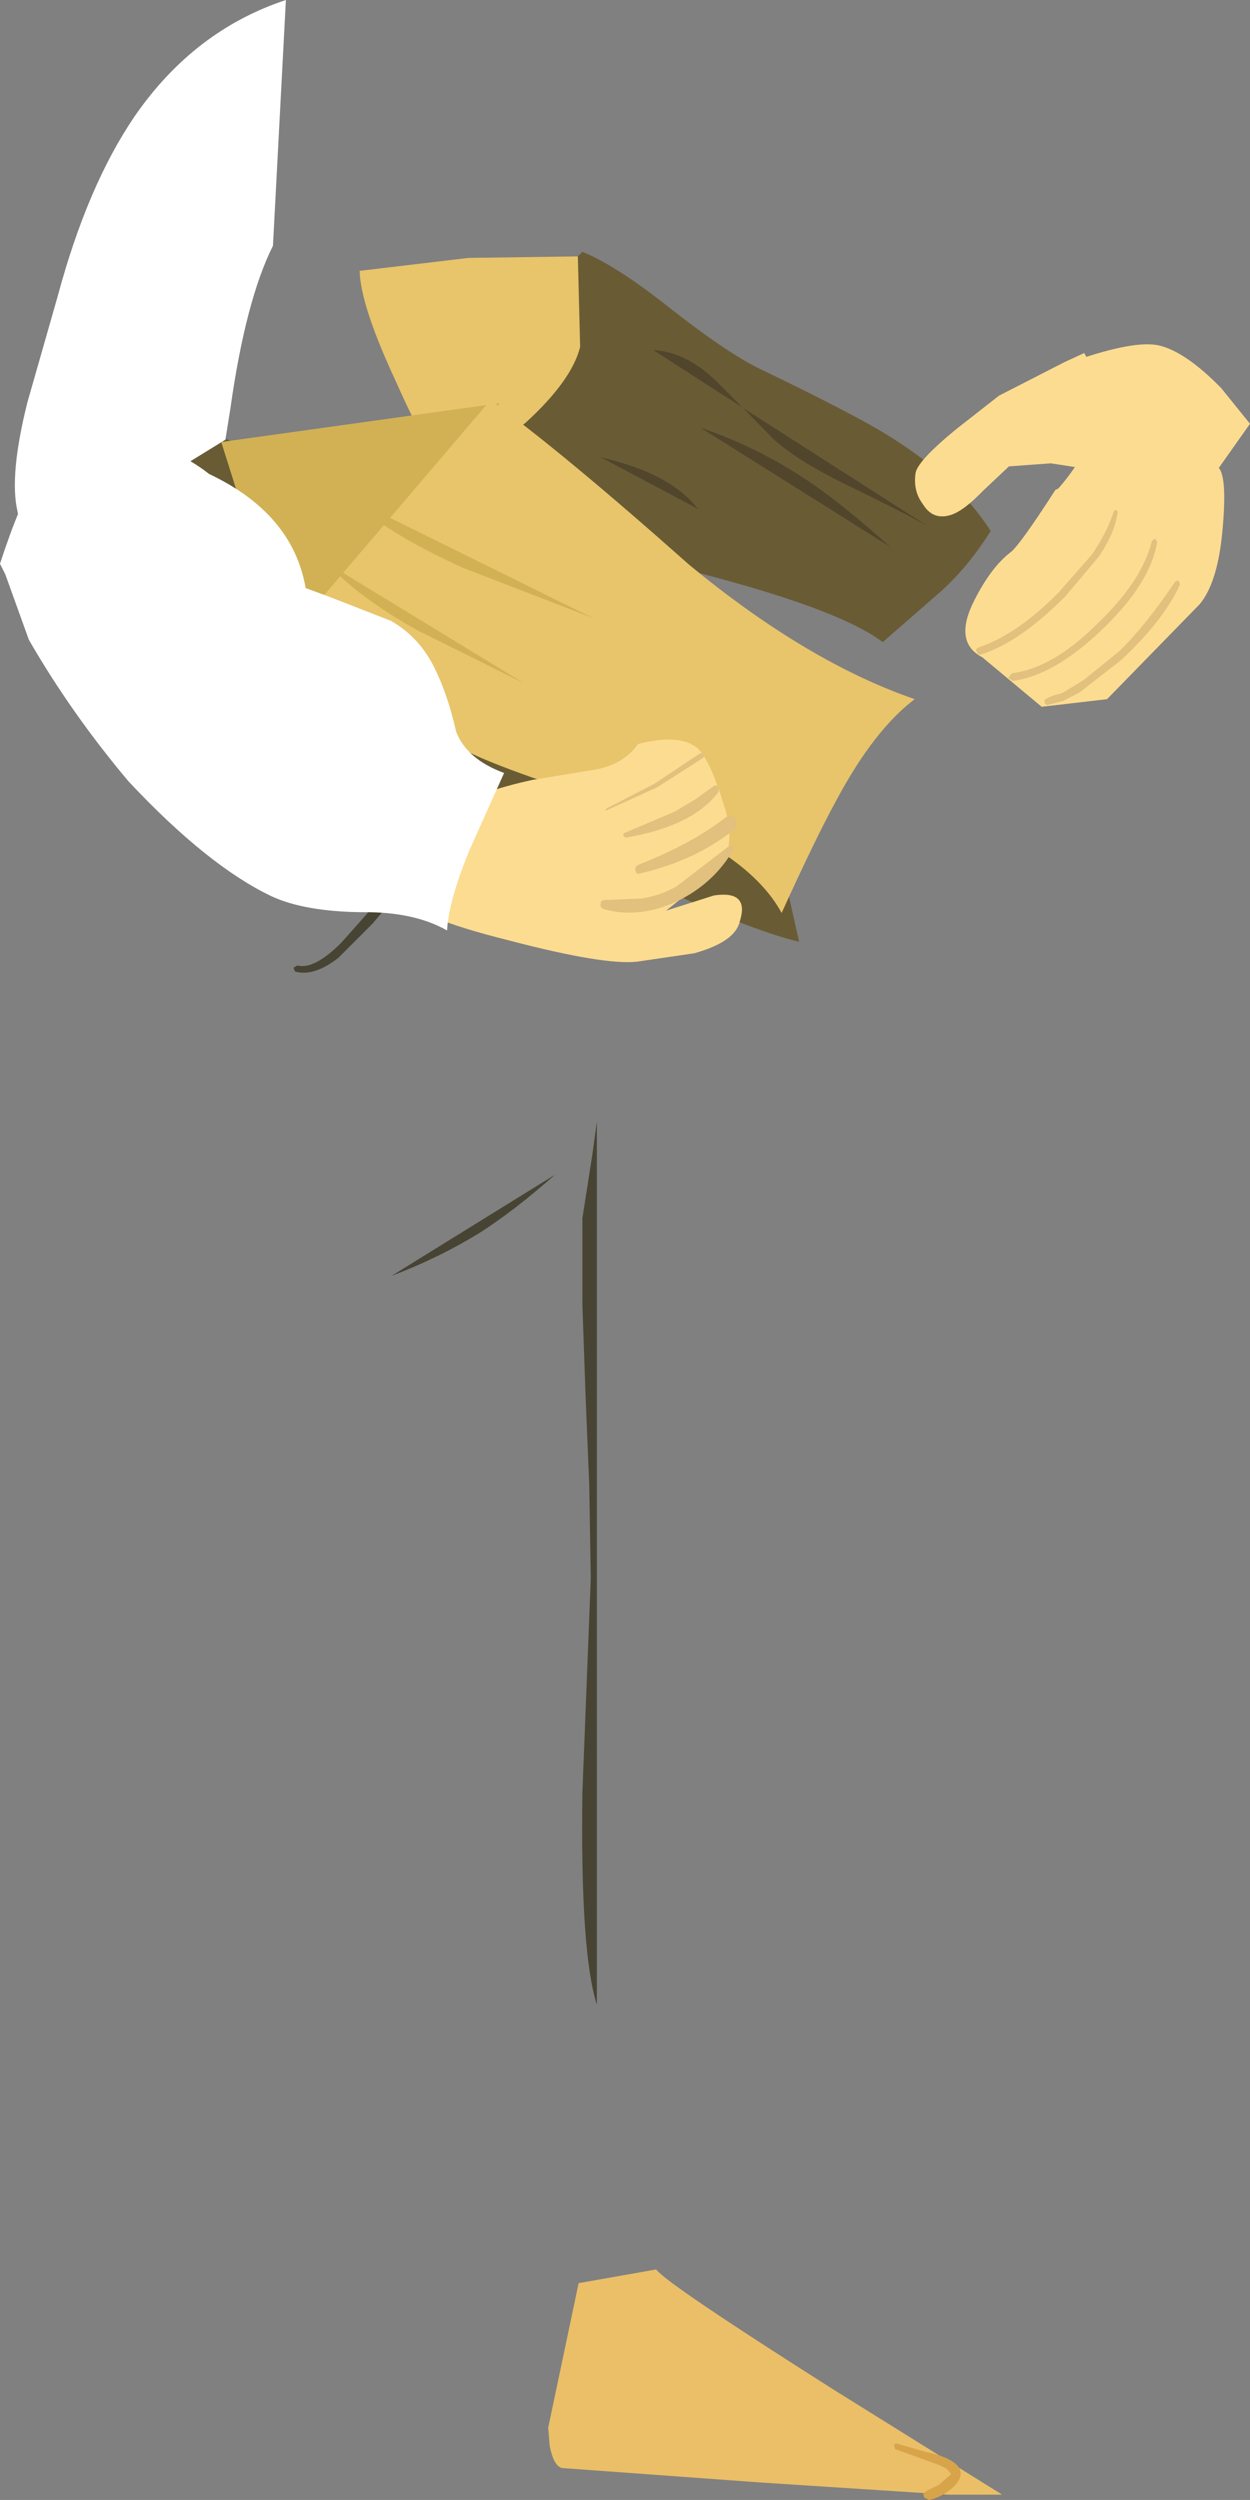 <?xml version="1.0" encoding="UTF-8" standalone="no"?>
<svg xmlns:xlink="http://www.w3.org/1999/xlink" height="164.3px" width="82.2px" xmlns="http://www.w3.org/2000/svg">
  <rect width="100%" height="100%" fill="#808080" stroke="none"/>
  <g transform="matrix(1.0, 0.0, 0.0, 1.0, -111.5, -113.6)">
    <path d="M148.0 190.8 Q145.35 193.15 143.0 194.65 140.3 196.3 137.25 197.45 L148.0 190.8" fill="#474433" fill-rule="evenodd" stroke="none"/>
    <path d="M150.35 217.35 L150.25 211.25 150.0 205.15 149.8 199.4 149.8 193.65 150.45 189.5 150.75 187.3 150.75 245.35 Q149.65 241.9 149.8 231.35 L150.35 217.35" fill="#474433" fill-rule="evenodd" stroke="none"/>
    <path d="M120.35 121.25 Q124.25 115.6 130.3 113.6 L129.45 129.75 Q127.65 133.35 126.65 140.45 L124.8 152.05 123.95 152.05 Q121.7 153.35 117.3 151.3 113.0 149.3 112.65 147.2 112.1 144.85 113.3 140.05 L115.3 133.05 Q117.25 125.8 120.35 121.25" fill="#ffffff" fill-rule="evenodd" stroke="none"/>
    <path d="M153.95 150.4 Q143.1 147.9 139.85 143.6 142.5 139.1 144.4 136.5 147.0 132.9 149.8 130.15 152.05 131.05 155.75 134.0 159.6 137.0 161.7 137.95 167.9 140.95 169.95 142.25 174.4 145.0 176.65 148.5 175.2 150.8 173.45 152.4 L169.55 155.8 Q166.15 153.25 153.95 150.4" fill="#695c35" fill-rule="evenodd" stroke="none"/>
    <path d="M149.65 136.4 Q149.1 138.6 146.1 141.35 L141.15 145.35 Q139.45 143.0 137.5 138.6 135.2 133.65 135.15 131.4 L142.3 130.55 149.5 130.45 149.65 136.4" fill="#e8c46a" fill-rule="evenodd" stroke="none"/>
    <path d="M160.35 140.4 L154.45 136.6 Q156.8 136.75 158.85 138.9 L160.35 140.4 172.7 148.3 Q171.65 147.65 167.45 145.6 164.1 144.0 162.4 142.5 L160.35 140.4" fill="#51462c" fill-rule="evenodd" stroke="none"/>
    <path d="M157.55 141.7 Q161.1 142.9 164.25 144.95 166.6 146.45 170.05 149.55 L157.55 141.7" fill="#51462c" fill-rule="evenodd" stroke="none"/>
    <path d="M157.4 147.05 L151.0 143.65 Q155.6 144.7 157.4 147.05" fill="#51462c" fill-rule="evenodd" stroke="none"/>
    <path d="M160.65 165.8 Q162.4 168.1 162.9 170.35 L164.05 175.5 Q158.05 174.0 146.25 167.3 134.85 160.85 128.3 159.65 125.45 157.5 124.95 152.25 124.35 145.3 123.8 144.05 L126.4 142.45 130.9 144.75 Q133.7 147.65 138.05 150.55 L146.3 155.7 Q156.35 160.8 160.65 165.8" fill="#695c35" fill-rule="evenodd" stroke="none"/>
    <path d="M144.35 140.1 L138.1 149.45 Q131.75 158.6 131.05 157.4 130.35 156.25 128.15 149.3 L126.05 142.65 144.35 140.1" fill="#d2b155" fill-rule="evenodd" stroke="none"/>
    <path d="M153.4 166.9 Q145.0 164.4 142.05 162.9 L130.1 155.9 143.75 139.9 Q148.35 143.2 156.8 150.7 164.55 157.1 171.65 159.55 169.0 161.55 166.55 166.1 165.15 168.65 162.9 173.6 160.75 169.65 153.4 166.9" fill="#e8c46b" fill-rule="evenodd" stroke="none"/>
    <path d="M134.35 146.25 L150.45 154.2 141.9 150.9 Q136.85 148.6 134.35 146.25" fill="#d2b155" fill-rule="evenodd" stroke="none"/>
    <path d="M133.0 150.6 L145.95 158.5 139.0 155.05 Q135.05 152.85 133.0 150.6" fill="#d2b155" fill-rule="evenodd" stroke="none"/>
    <path d="M150.8 164.15 L146.55 164.85 Q143.2 165.55 139.75 167.2 L139.0 172.75 Q138.35 173.75 144.95 175.4 151.25 177.05 153.4 176.8 L157.15 176.25 Q159.85 175.5 160.15 174.15 160.8 172.1 158.45 172.45 L155.3 173.45 158.8 170.65 Q159.95 169.15 159.1 166.5 158.2 163.55 157.35 162.75 156.15 161.8 153.45 162.5 152.6 163.75 150.8 164.15" fill="#fcdc91" fill-rule="evenodd" stroke="none"/>
    <path d="M151.35 166.75 Q151.25 166.9 151.4 166.85 L154.7 165.35 157.75 163.4 157.8 163.15 157.55 163.1 154.55 165.1 151.35 166.75" fill="#e2c07d" fill-rule="evenodd" stroke="none"/>
    <path d="M152.55 168.35 Q152.45 168.4 152.5 168.55 L152.65 168.65 Q157.05 167.9 158.75 165.65 L158.75 165.35 Q158.65 165.15 158.45 165.25 L157.2 166.15 155.85 166.95 152.55 168.35" fill="#e2c07d" fill-rule="evenodd" stroke="none"/>
    <path d="M153.45 170.45 Q153.2 170.6 153.3 170.85 153.35 171.1 153.6 171.0 157.25 170.15 159.8 168.1 160.1 167.8 159.85 167.45 159.65 167.1 159.25 167.3 157.1 169.0 153.45 170.45" fill="#e2c07d" fill-rule="evenodd" stroke="none"/>
    <path d="M151.3 172.75 Q151.0 172.75 151.0 173.0 150.95 173.25 151.2 173.35 153.55 174.0 156.1 172.8 158.5 171.6 159.75 169.4 L159.7 169.2 159.45 169.2 157.75 170.5 156.0 171.85 Q154.95 172.45 153.7 172.65 L151.3 172.75" fill="#e2c07d" fill-rule="evenodd" stroke="none"/>
    <path d="M140.65 167.35 Q140.15 169.0 138.75 171.05 L136.0 174.3 133.75 176.55 Q132.15 177.8 130.9 177.45 L130.8 177.2 131.05 177.05 Q132.15 177.35 133.95 175.55 L136.3 172.9 Q138.5 170.25 140.35 167.2 L140.55 167.1 140.65 167.35" fill="#474433" fill-rule="evenodd" stroke="none"/>
    <path d="M137.2 154.4 Q139.05 155.45 140.05 157.45 140.95 159.25 141.5 161.7 142.2 163.5 144.65 164.4 L142.4 169.4 Q141.0 172.8 140.9 174.75 138.7 173.5 135.25 173.55 131.5 173.5 129.35 172.5 125.15 170.5 119.95 164.95 116.2 160.5 113.4 155.65 L111.85 151.35 111.5 150.65 Q114.1 142.65 116.7 141.9 119.25 141.0 120.5 142.8 122.95 142.95 125.25 144.75 130.75 147.35 131.6 152.25 L133.1 152.8 137.2 154.4 M118.35 149.05 L118.65 149.0 118.5 148.75 118.35 149.05 M118.5 146.4 L118.5 146.45 118.55 146.5 118.5 146.4" fill="#ffffff" fill-rule="evenodd" stroke="none"/>
    <path d="M148.45 275.8 Q147.9 275.65 147.65 274.35 L147.55 273.15 149.55 263.65 154.65 262.75 Q155.35 263.7 166.4 270.7 L177.4 277.55 173.85 277.55 161.5 276.75 148.45 275.8" fill="#eabf68" fill-rule="evenodd" stroke="none"/>
    <path d="M170.35 274.55 L170.3 274.3 Q170.35 274.15 170.5 274.2 L172.4 274.75 Q173.65 275.0 174.25 275.45 175.1 276.1 174.25 277.0 173.5 277.7 172.6 277.9 L172.3 277.75 Q172.15 277.5 172.3 277.4 172.4 277.3 173.25 276.9 L174.05 276.2 173.75 275.85 173.25 275.6 170.35 274.55" fill="#d8a44a" fill-rule="evenodd" stroke="none"/>
    <path d="M182.8 136.8 L184.65 140.25 Q183.9 143.1 182.15 145.25 L181.95 145.35 182.55 144.35 180.6 144.05 177.85 144.25 176.15 145.85 Q174.85 147.2 174.0 147.45 172.85 147.8 172.2 146.75 171.55 145.9 171.7 144.75 171.75 143.95 174.45 141.75 L177.2 139.6 181.5 137.4 182.8 136.8" fill="#fcdc91" fill-rule="evenodd" stroke="none"/>
    <path d="M191.9 148.35 Q191.6 151.85 190.4 153.3 L184.3 159.55 180.0 160.05 176.1 156.8 Q174.15 155.8 175.6 153.0 176.7 150.85 177.95 149.9 178.55 149.45 180.9 145.8 L181.1 145.7 Q182.95 143.6 183.9 140.8 L182.2 137.3 Q186.1 135.95 187.7 136.3 189.45 136.7 191.8 139.1 L193.7 141.45 191.65 144.35 Q192.2 145.0 191.9 148.35" fill="#fcdc91" fill-rule="evenodd" stroke="none"/>
    <path d="M184.75 147.2 L184.9 147.1 185.0 147.25 Q184.8 148.7 183.7 150.25 L181.55 152.8 Q178.55 155.8 176.05 156.6 175.8 156.7 175.75 156.45 175.6 156.25 175.85 156.15 178.4 155.3 181.15 152.5 L183.3 150.05 Q184.3 148.6 184.75 147.2" fill="#e2c07d" fill-rule="evenodd" stroke="none"/>
    <path d="M187.25 149.15 L187.45 149.0 187.6 149.2 Q187.15 151.95 183.95 155.0 180.8 158.0 178.1 158.35 L177.8 158.15 178.05 157.85 Q180.75 157.5 183.65 154.6 186.6 151.8 187.25 149.15" fill="#e2c07d" fill-rule="evenodd" stroke="none"/>
    <path d="M188.8 151.8 L189.0 151.75 189.1 152.0 Q188.05 154.35 185.2 157.0 L182.5 159.1 181.45 159.65 180.35 159.95 180.2 159.8 Q180.15 159.6 180.25 159.55 180.4 159.45 180.8 159.3 L181.35 159.15 182.75 158.3 185.1 156.4 Q186.85 154.7 188.8 151.8" fill="#e2c07d" fill-rule="evenodd" stroke="none"/>
  </g>
</svg>
